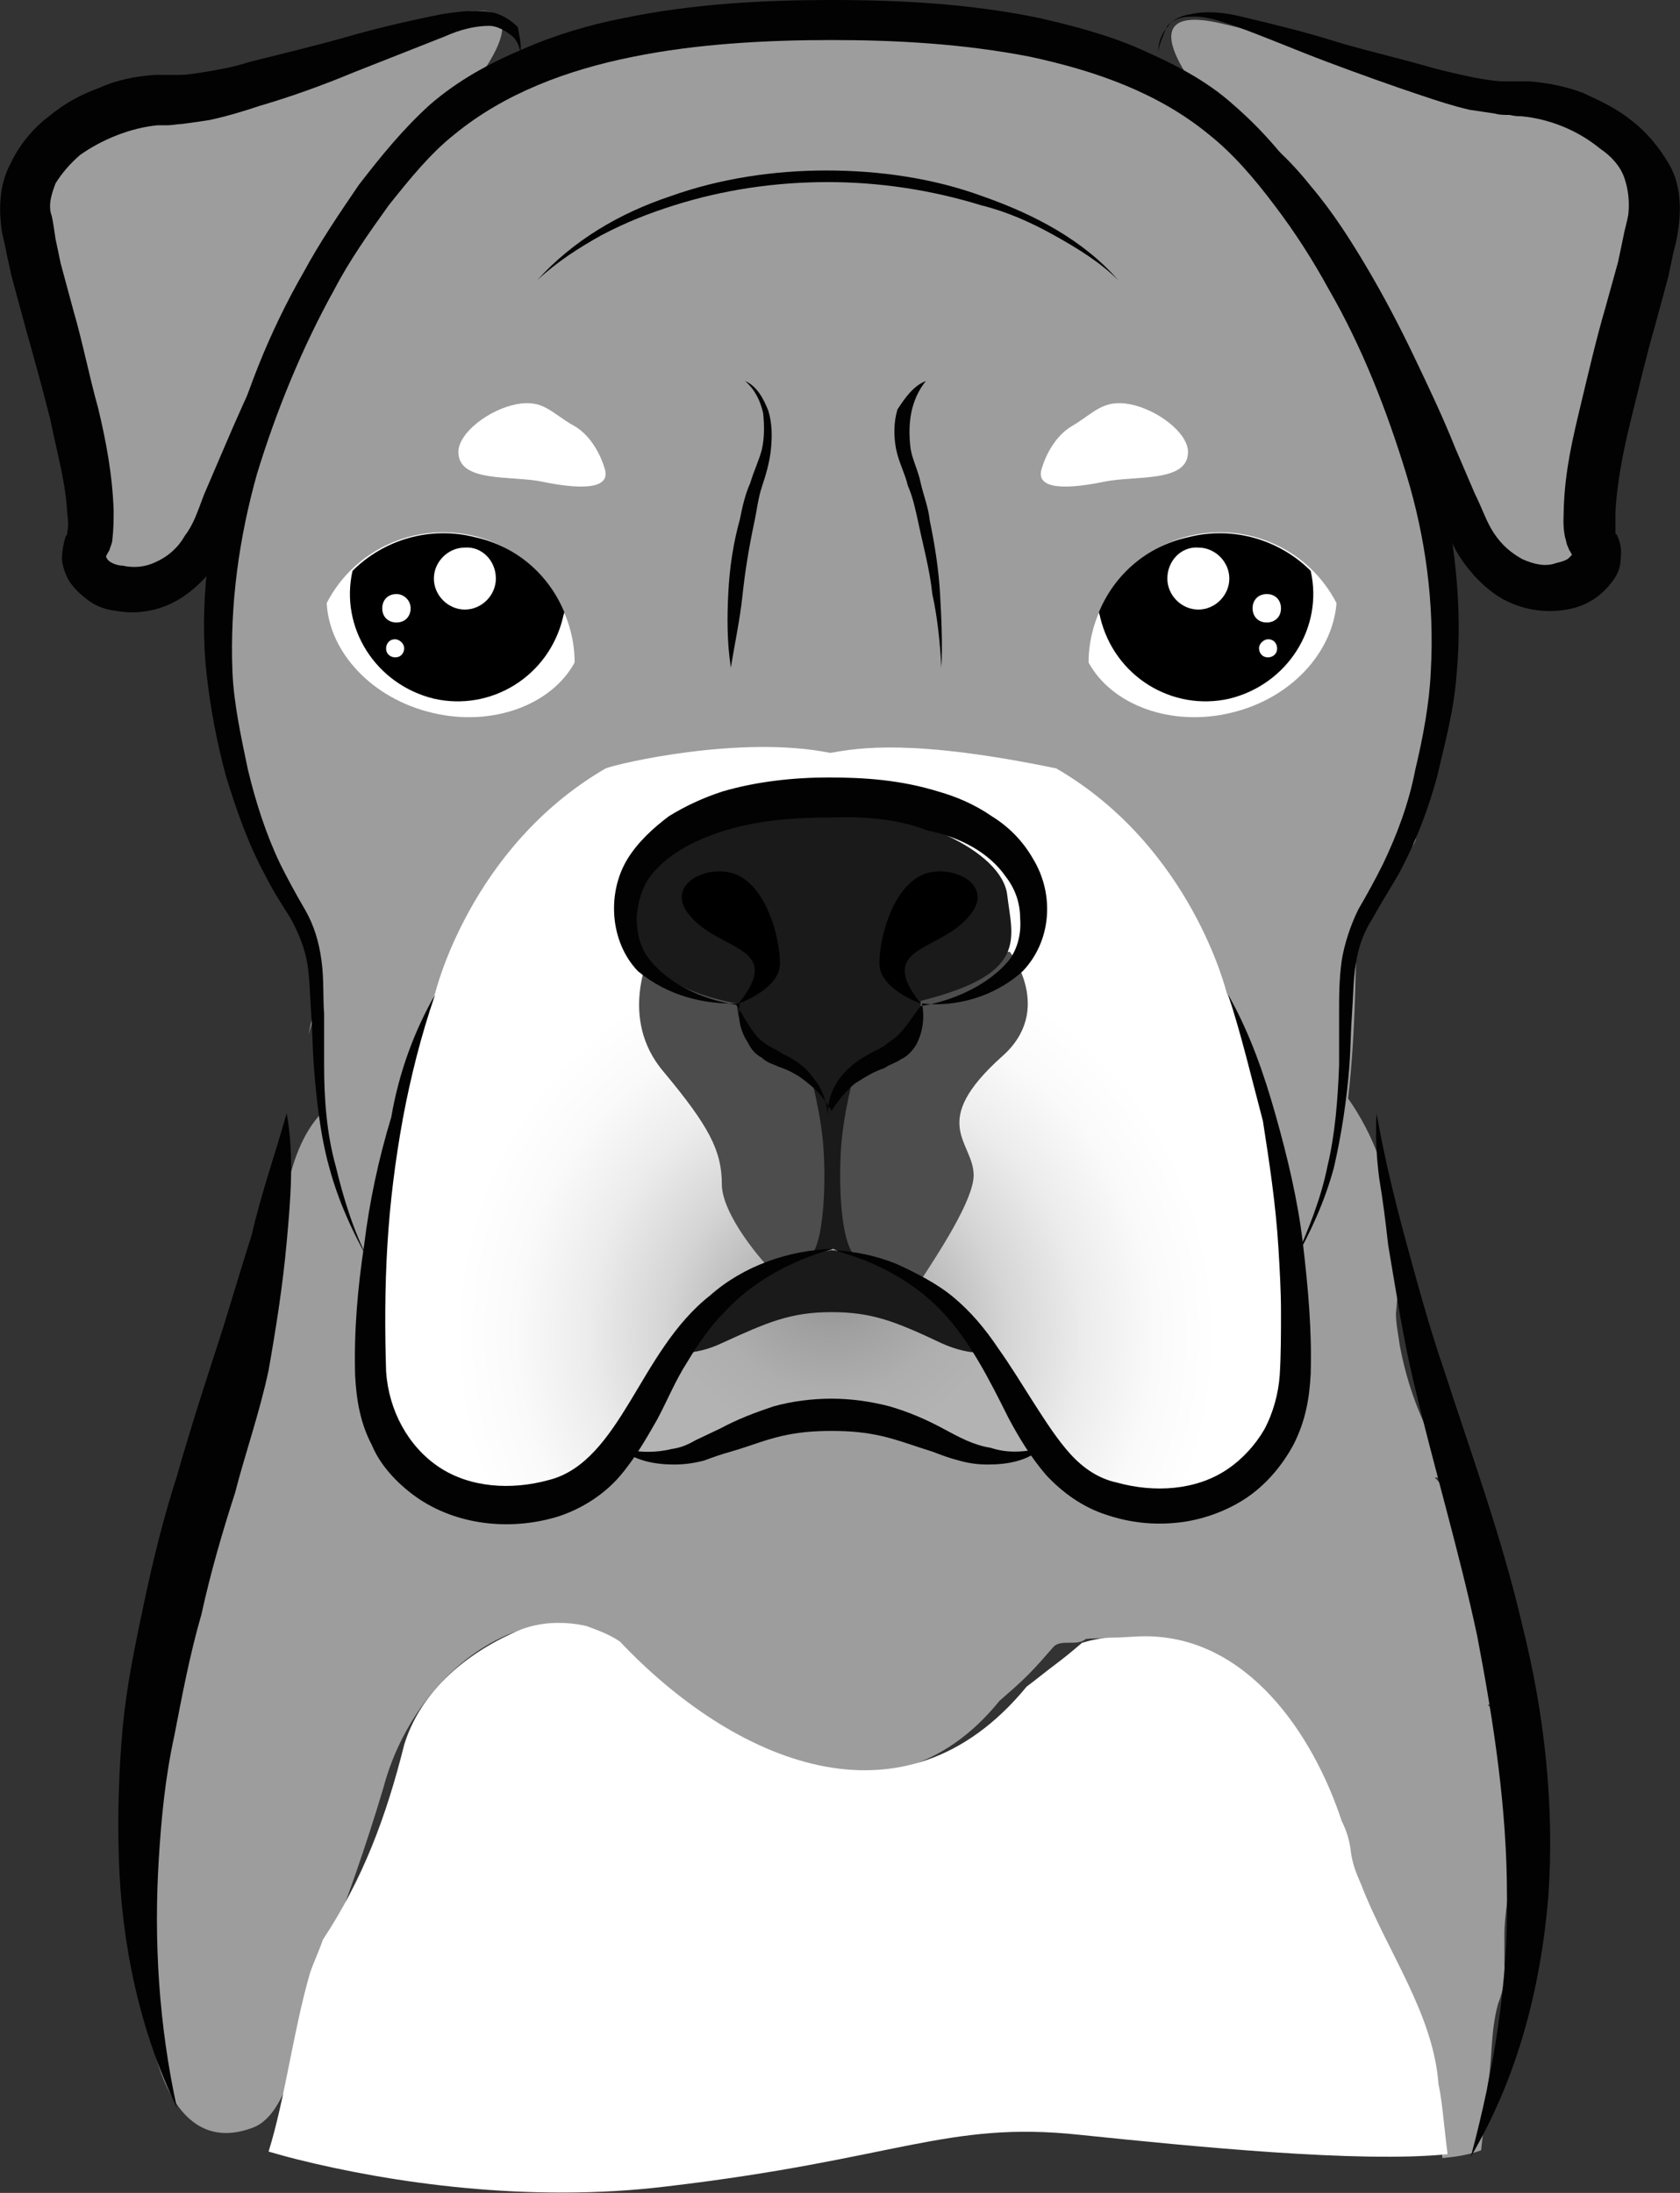 <?xml version="1.0" encoding="utf-8"?>
<!-- Generator: Adobe Illustrator 23.0.6, SVG Export Plug-In . SVG Version: 6.00 Build 0)  -->
<svg version="1.1" id="Layer_1" xmlns="http://www.w3.org/2000/svg" xmlns:xlink="http://www.w3.org/1999/xlink" x="0px" y="0px"
	 viewBox="0 0 130.1 169.8" style="enable-background:new 0 0 130.1 169.8;" xml:space="preserve">
<rect x="0" y="0" width="130.1" height="169.8" fill="#333333" stroke="none"/>
<style type="text/css">
	.st0{fill:#9D9D9D;}
	.st1{fill:#FFFFFF;}
	.st2{fill:url(#SVGID_1_);}
	.st3{fill:#1A1A1A;}
	.st4{fill:url(#SVGID_2_);}
	.st5{fill:#4D4D4D;}
	.st6{fill:#020202;}
</style>
<g>
	<path class="st0" d="M94.1,8.7c0,0-7.9-8.8,0.4-6.9c8.4,1.9,20,6.6,23,6.7c3.1,0.1,9.4,1.8,9.6,4.6c0.2,2.9,1.1,7.3-0.6,10.5
		c-1.8,3.2-4.1,10-3.6,13.5c0.4,3.4,0,8.6-2.5,8.8c-2.5,0.2-4.4-0.1-8.8-11.1c-4.4-11.1-7.1-14.6-13-21.1
		C98.8,13.6,94.3,10.8,94.1,8.7z"/>
	<path class="st0" d="M35.5,8c0,0,7.9-8.8-0.4-6.9c-8.4,1.9-20,6.6-23,6.7C9,7.9,2.7,9.6,2.5,12.4c-0.2,2.9-1.1,7.3,0.6,10.5
		c1.8,3.2,4.1,10,3.6,13.5c-0.4,3.4,0,8.6,2.5,8.8s4.4-0.1,8.8-11.1C22.4,23,25.1,19.5,31,13C30.9,13,35.3,10.2,35.5,8z"/>
	<path class="st0" d="M28.2,97.1c-0.6-0.6-3.3-9.9-3.3-10.7c-0.1-2.1-0.6-2.4,0-4.5c-0.3-2-0.3-5.6-1-1.8c0.9-3,1-3.2,0.6-6.5
		c-0.6-0.3-0.8-2.2-1-1.9c-0.3-2.1-2.2-0.8-1.3-2.8c-0.3,0.6-1.2-1.8-1.8-2.1c-1.4-2.1-2.1-4.7-3-7.4c-0.2-0.9-0.4-1.8-0.6-2.6
		c-0.2-0.9-0.3-1.8-0.4-2.6c-0.1-0.9-0.2-1.8-0.2-2.6c0-1,0.1-2,0.3-3c0.1-0.9,0.2-1.8,0.3-2.5c0.2-1.8,0.7-3.4,1.1-5.2
		c0.2-0.9,0.3-1.8,0.6-2.5c0.3-1.5,0.6-2.5,0.6-2.5C26.4,14,37,6.8,37,6.8c5.8-4.9,27.7-4.7,27.7-4.7s13-2.1,18.5,2.4
		c0,0,18.2,4.3,24.4,23.2c0,0,3.1,8.5,4.4,16.2c0.2,1.1,0.3,2.2,0.4,3.2c0.4,5-1,9.9-2.1,14.8c-0.3-0.3-0.3,2.1-0.6,1.8
		c0,2.1-0.1,1-1,3.1c-0.3-0.3-3.4,6.5-3.6,6.2c-0.3,0.6,0.4,16-3.7,23.4"/>
	<path class="st0" d="M116.5,152.2c0-0.8,0-1.7,0-2.4s0.1-1.7,0.2-2.4c0.6-5.1,2.9-11.4-1.5-15.4c0.6,0,1.2,0,1.2,0
		c1.8-5.3-0.9-10.6-3.5-15.2c-0.6-0.9-1.1-1.7-1.8-2.4c1.2,0,1.4,1.4,2.6,1.2c-2.8-3.3-4.5-7.2-5.3-11.4c-0.1-0.8-0.3-1.7-0.3-2.5
		c0.7-6.5-0.6-13.6-5.3-18.6c-1.4-1.4-3.5-1.4-5-0.6c-4.4,3-4.7,8.3-8.5,11.5c-0.7,0.6-1.3,1-2.1,1.3c-0.8,0.3-1.5,0.4-2.5,0.4
		c-0.7,0-1.4,0-2.1,0c-13.3,0-29.2,0-41.4,0c-0.7,0-1.2,0-1.9,0c-0.9,0-1.8-0.1-2.5-0.3c-0.7-0.2-1.3-0.4-1.9-0.8
		c-4.5-2.1-5.6-12.5-9.5-8.9c-3.2,2.8-3.5,8.1-4.2,13.1c-0.1,1-0.3,2-0.6,3c-0.6,3-2.1,5.6-3.5,8.4c0.6,0,1.2,0,1.2,0
		c0.1,0.9,0.1,1.8,0.1,2.5c-0.1,0.9-0.2,1.7-0.6,2.5c-1,3.7-4.5,6.7-4.5,10.6c-0.3,6.2-1.2,12.4-1.9,18.6c-0.1,0.7-0.1,1.3-0.2,2
		c-0.8,9.9,1.2,21.2,8.5,18.3c2.3-1,3.2-5.1,4.4-9.6c0.3-1.1,0.7-2.3,1-3.4c1.7-4.4,3.2-8.6,4.6-13.3c1.4-5.3,5.3-10.4,10.6-12.2
		c0.8-0.2,1.5-0.3,2.4-0.4c1,0,1.9,0.1,2.6,0.3c0.9,0.2,1.5,0.7,2.3,1.2c7.4,8.8,21,15.3,29.8,4.4c0.8-0.7,1.5-1.3,2.2-2
		s1.3-1.4,2-2.2c0.6-0.6,1.8,0,2.5-0.6c1.2-0.1,2.4,0,3.6,0c1.1,0.1,2.1,0.4,3.1,0.8c6.1,1.9,11.1,6.5,12.7,13.6
		c0.3,0.8,0.4,1.5,0.7,2.3c0.1,0.8,0.3,1.5,0.7,2.3c1.8,5.4,5.4,10.1,6.1,15.8c0.1,0.9,0.3,1.9,0.4,2.8c0.1,0.9,0.2,1.8,0.3,2.6
		c1.2-0.1,2.2-0.3,3-0.6c0,0,0.1-1,0.3-2.5c0.1-0.8,0.2-1.7,0.2-2.5c0.4-2.1,0.2-4.1,0.8-6.3C116.5,153.9,116.6,152.9,116.5,152.2z"
		/>
	<path class="st1" d="M104.6,143.3c-0.1-0.8-0.3-1.5-0.7-2.3c-2.2-6.7-7.3-14.3-15.2-14.3c-0.9,0-1.7,0.1-2.5,0.1
		c-0.9,0-1.7,0.2-2.4,0.4c-0.7,0.6-1.3,1.1-2.1,1.7c-0.8,0.6-1.4,1.1-2.2,1.7c-9.6,11.7-22.8,5.7-31.5-3.5c-0.9-0.6-1.8-0.9-2.6-1.2
		c-0.9-0.2-1.9-0.3-3-0.2c-0.9,0.1-1.8,0.3-2.8,0.8c-3.9,1.8-7.1,4.7-8.3,8.6c-1.4,5.6-3.2,10.4-6.3,15.1c-0.3,0.9-0.7,1.7-1,2.6
		c-1.3,4.5-1.9,9.6-3.2,13.8c0.7,0.2,1.4,0.4,2.2,0.6c7.2,1.8,17.9,3.4,28.6,2.1c17.9-2.1,21.7-5.1,32-4c8.7,0.9,21.7,2.2,28.5,1.5
		c-0.1-0.8-0.2-1.7-0.3-2.6c-0.1-0.9-0.2-1.9-0.4-2.8c-0.4-5.5-4-10.3-6-15.5C105,145,104.7,144.2,104.6,143.3z"/>
	
		<radialGradient id="SVGID_1_" cx="77.566" cy="643.877" r="14.584" gradientTransform="matrix(0.966 0 0 0.987 -10.525 -537.971)" gradientUnits="userSpaceOnUse">
		<stop  offset="0" style="stop-color:#868686"/>
		<stop  offset="3.738600e-02" style="stop-color:#898989"/>
		<stop  offset="0.387" style="stop-color:#A0A0A0"/>
		<stop  offset="0.716" style="stop-color:#AEAEAE"/>
		<stop  offset="1" style="stop-color:#B3B3B3"/>
	</radialGradient>
	<path class="st2" d="M48.5,111.6c0,0,0,2.9,6.3,0.4c6.4-2.3,6.2-2.5,9.6-2.5s6.6,1.2,8.7,2.3c1,0.6,5,1.9,7.2,0.1
		c0,0-6.8-15.3-15.9-15.3C55.3,96.7,48.5,111.6,48.5,111.6z"/>
	<path class="st3" d="M78.9,104c0,0-2.3,1.7-6,0c-3.6-1.7-5.4-2.4-8.5-2.4c-3.2,0-5,0.8-8.5,2.4c-3.6,1.7-6,0-6,0
		s4.6-10.1,14.4-10.1C74.2,93.9,78.9,104,78.9,104z"/>
	
		<radialGradient id="SVGID_2_" cx="77.89" cy="649.804" r="30.598" gradientTransform="matrix(0.966 0 0 0.987 -10.525 -537.971)" gradientUnits="userSpaceOnUse">
		<stop  offset="0" style="stop-color:#868686"/>
		<stop  offset="2.558810e-02" style="stop-color:#8B8B8B"/>
		<stop  offset="0.24" style="stop-color:#B4B4B4"/>
		<stop  offset="0.45" style="stop-color:#D5D5D5"/>
		<stop  offset="0.65" style="stop-color:#ECECEC"/>
		<stop  offset="0.838" style="stop-color:#FAFAFA"/>
		<stop  offset="1" style="stop-color:#FFFFFF"/>
	</radialGradient>
	<path class="st4" d="M64.3,58.3c2.2-0.4,6.4-1.1,17.5,1.2C92.3,65.6,95,76.9,95,76.9s5.4,11.4,5.2,28.9
		c-0.1,8.3-7.1,12.1-14.1,10.3c-9-2.4-6.9-16.7-21.7-19.3c-14.8,2.6-12.7,16.9-21.7,19.3c-6.9,1.9-13.9-2-14.1-10.3
		c-0.3-17.5,5.1-28.9,5.1-28.9s2.7-11.3,13.2-17.4C47.9,59.1,57.4,56.9,64.3,58.3L64.3,58.3z"/>
	<path class="st5" d="M71.2,99.3c1.5-2.3,4.2-6.4,4.2-8.3c0-2.6-3.6-4,2.2-9.2c4.1-3.6,0.6-8.1,0.6-8.1H50.4c0,0-2.6,5.1,1,9.3
		c3.5,4.2,4.5,6.1,4.5,8.7c0,2,2.3,5,3.5,6.3c1.3-0.7,3-1.1,4.9-1.4C67.2,97.1,69.4,98.1,71.2,99.3z"/>
	<path class="st3" d="M65.2,88.1c0.3-2.8,1.1-5.5,1.1-5.5h-3.7c0,0,0.8,2.8,1.1,5.5c0.3,2.8,0.2,8.5-1.1,9.3l1.9-0.7l1.9,0.7
		C65,96.6,64.9,90.9,65.2,88.1z"/>
	<path class="st3" d="M64.2,86c0,0-0.2-2-1.9-3c-1.7-1-5.4-2.5-5.2-5.3c0,0-8.8-1.3-8.3-6.8c0.6-5.6,8.2-8.2,15.1-8.2
		s13.7,3.2,14.1,6.6s1.7,6.1-6.7,8.2c0,0,0.1,2.2-1.9,3.5C67.5,82.4,64.3,84.4,64.2,86z"/>
	<path d="M57.2,77.7c0,0,3.2-1.1,3.2-3.1s-1-5.7-3.2-6.8c-2.2-1.1-6.1,0.7-3.6,3.3C56,73.7,60.7,73.3,57.2,77.7z"/>
	<path d="M71.3,77.7c0,0-3.2-1.1-3.2-3.1s1-5.7,3.2-6.8c2.2-1.1,6.1,0.7,3.6,3.3C72.6,73.7,67.8,73.3,71.3,77.7z"/>
	<path class="st1" d="M33.5,55.2c4.6,1.1,9.2-0.6,11-3.9c0-4.5-3.2-8.7-7.8-9.8c-4.6-1.1-9.3,1.1-11.4,5.2
		C25.5,50.5,28.8,54.1,33.5,55.2z"/>
	<path d="M43.6,47.8c0-0.1,0.1-0.3,0.1-0.4c-1.2-2.9-3.7-5.1-6.9-5.8c-3.5-0.9-7.1,0.2-9.5,2.6c-1,4.4,1.8,8.8,6.3,9.9
		C38,55.1,42.5,52.4,43.6,47.8z"/>
	<path class="st1" d="M38.4,44.8c0,1.3-1.1,2.4-2.4,2.4s-2.4-1.1-2.4-2.4s1.1-2.4,2.4-2.4C37.3,42.3,38.4,43.4,38.4,44.8z"/>
	<path class="st1" d="M31.8,47.1c0,0.6-0.4,1.1-1.1,1.1c-0.6,0-1.1-0.4-1.1-1.1c0-0.6,0.4-1.1,1.1-1.1C31.3,46,31.8,46.5,31.8,47.1z
		"/>
	<path class="st1" d="M31.3,50.2c0,0.3-0.2,0.7-0.7,0.7c-0.3,0-0.7-0.2-0.7-0.7c0-0.3,0.2-0.7,0.7-0.7
		C30.9,49.5,31.3,49.8,31.3,50.2z"/>
	<path class="st1" d="M95.3,55.2c-4.6,1.1-9.2-0.6-11-3.9c0-4.5,3.2-8.7,7.8-9.8c4.6-1.1,9.3,1.1,11.4,5.2
		C103.2,50.5,100,54.1,95.3,55.2z"/>
	<path d="M85.2,47.8c0-0.1-0.1-0.3-0.1-0.4c1.2-2.9,3.7-5.1,6.9-5.8c3.5-0.9,7.1,0.2,9.5,2.6c1,4.4-1.8,8.8-6.3,9.9
		C90.8,55.1,86.3,52.4,85.2,47.8z"/>
	<path class="st1" d="M90.4,44.8c0,1.3,1.1,2.4,2.4,2.4c1.3,0,2.4-1.1,2.4-2.4s-1.1-2.4-2.4-2.4C91.5,42.3,90.4,43.4,90.4,44.8z"/>
	<path class="st1" d="M97,47.1c0,0.6,0.4,1.1,1.1,1.1c0.6,0,1.1-0.4,1.1-1.1c0-0.6-0.4-1.1-1.1-1.1C97.4,46,97,46.5,97,47.1z"/>
	<path class="st1" d="M97.5,50.2c0,0.3,0.2,0.7,0.7,0.7c0.3,0,0.7-0.2,0.7-0.7c0-0.3-0.2-0.7-0.7-0.7C97.9,49.5,97.5,49.8,97.5,50.2
		z"/>
	<path class="st6" d="M33.7,77c-1.1,3.2-1.9,6.4-2.5,9.6c-0.6,3.3-1,6.5-1.2,9.8s-0.2,6.6-0.1,9.8c0.2,3,1.7,5.8,4.1,7.4
		s5.6,1.8,8.5,1c2.8-0.7,4.6-3.3,6.3-6.1c1.7-2.8,3.4-6,6.2-8.2c2.6-2.3,6.1-3.5,9.5-3.6l0,0l0,0c-3.2,0.9-6.2,2.5-8.4,4.9
		c-1.1,1.1-2,2.4-2.9,3.9c-0.9,1.4-1.5,2.9-2.3,4.4c-0.8,1.4-1.7,3-2.9,4.4c-1.2,1.4-2.9,2.5-4.7,3.1c-3.5,1.1-7.6,0.8-10.8-1.3
		c-1.5-1-3-2.5-3.7-4.2c-0.9-1.7-1.2-3.5-1.3-5.4c-0.1-3.4,0.2-6.8,0.7-10.1c0.4-3.3,1.1-6.6,2.1-9.9C30.9,83,32.1,79.8,33.7,77
		L33.7,77L33.7,77z"/>
	<path class="st6" d="M64.2,63.3c-2.6,0-5.2,0.2-7.7,0.9c-2.4,0.7-4.7,1.8-6.1,3.6c-0.7,0.9-1,2.1-1.1,3.2c0,1.1,0.2,2.3,1,3.3
		c1.5,1.9,4.1,3.1,6.7,3.5l0,0l0,0c0.6,0.9,1,1.7,1.5,2.3c0.2,0.3,0.6,0.6,0.9,0.8c0.3,0.2,0.8,0.4,1.2,0.7c0.9,0.4,1.8,1,2.4,1.9
		c0.7,0.8,1,1.8,1.1,2.8l0,0c0-1,0.3-2,1-2.9s1.5-1.4,2.4-1.9c0.4-0.2,0.9-0.4,1.2-0.7c0.3-0.2,0.6-0.4,0.9-0.7
		c0.6-0.6,1-1.3,1.7-2.2l0,0l0,0c2.6-0.4,5.3-1.7,6.8-3.5c0.7-0.9,1-2.1,0.9-3.3c0-1.2-0.4-2.3-1.1-3.2c-1.3-1.9-3.6-3.1-6.1-3.6
		C69.5,63.4,66.9,63.2,64.2,63.3L64.2,63.3z M64.2,60.2c2.8,0,5.6,0.2,8.5,1.1c1.4,0.4,2.8,1,4.1,1.9c1.3,0.8,2.4,1.9,3.2,3.3
		c1.7,2.8,1.4,6.4-0.8,8.7c-2.2,2-5.2,2.8-7.8,2.5l0,0l0,0c0.2,1,0.1,2.1-0.4,3.1c-0.2,0.4-0.7,1-1.2,1.2c-0.4,0.3-0.9,0.4-1.3,0.7
		c-0.9,0.3-1.5,0.7-2.3,1.2c-0.7,0.6-1.2,1.2-1.8,2.1l0,0l0,0c-0.6-0.9-1-1.5-1.8-2.1c-0.7-0.6-1.4-1-2.3-1.3
		c-0.4-0.2-0.9-0.3-1.3-0.7c-0.6-0.3-0.9-0.8-1.1-1.2c-0.6-0.9-0.8-2-0.6-3l0,0l0,0c-2.8,0.1-5.6-0.6-7.9-2.5
		c-2.2-2.3-2.4-6.1-0.8-8.7c0.8-1.3,2-2.4,3.2-3.3c1.3-0.8,2.6-1.4,4.1-1.9C58.6,60.5,61.5,60.2,64.2,60.2L64.2,60.2z"/>
	<path class="st6" d="M95.1,77c1.7,3,2.8,6.2,3.7,9.4c0.9,3.2,1.7,6.5,2.1,9.9s0.7,6.7,0.6,10.1c-0.1,1.9-0.4,3.6-1.3,5.4
		c-0.9,1.7-2.2,3.2-3.7,4.2s-3.4,1.7-5.3,1.9c-1.9,0.2-3.7,0-5.5-0.6c-1.9-0.6-3.5-1.8-4.7-3.1c-1.2-1.4-2.1-2.9-2.9-4.4
		c-1.5-3-3-6-5.2-8.3s-5.2-3.9-8.4-4.7l0,0l0,0c1.7,0.1,3.3,0.4,5,1.1c1.5,0.7,3.1,1.5,4.4,2.6c1.3,1.1,2.4,2.4,3.4,3.9
		c1,1.4,1.9,2.9,2.8,4.3c0.9,1.4,1.8,2.8,2.8,3.9s2.2,1.9,3.6,2.2c2.9,0.8,6.1,0.6,8.5-1c1.2-0.8,2.2-1.9,2.9-3.1
		c0.7-1.3,1.1-2.8,1.2-4.2c0.1-1.5,0.1-3.3,0.1-4.9c0-1.7-0.1-3.3-0.2-5c-0.2-3.3-0.7-6.6-1.2-9.8C96.9,83.4,96.1,80,95.1,77
		C95,77,95,77,95.1,77L95.1,77z"/>
	<path class="st6" d="M100.2,97.7c1.1-2.4,2.1-4.9,2.6-7.4c0.6-2.5,0.8-5.2,0.9-7.8c0-1.3,0-2.6,0-4s0-2.6,0.2-4.1
		c0.2-1.3,0.7-2.8,1.3-4c0.7-1.2,1.3-2.3,1.9-3.5c1.1-2.3,2-4.7,2.5-7.3c0.6-2.5,1.1-5.2,1.2-7.6c0.3-5.2-0.4-10.4-1.9-15.3
		s-3.4-9.8-6-14.3c-1.2-2.2-2.6-4.4-4.2-6.5c-1.5-2-3.2-4-5.1-5.5c-3.9-3.2-8.7-4.9-13.8-6c-5.1-1-10.3-1.3-15.4-1.3
		S53.9,3.4,49,4.4c-5,1-9.9,2.8-13.8,6c-1.9,1.5-3.5,3.5-5.1,5.5c-1.5,2.1-3,4.2-4.2,6.5c-2.5,4.5-4.5,9.4-6,14.3
		c-1.4,5-2.1,10.1-1.9,15.3c0.1,2.5,0.7,5.2,1.2,7.6c0.6,2.5,1.4,5,2.5,7.3c0.6,1.2,1.2,2.3,1.9,3.5s1.1,2.5,1.3,4s0.1,2.8,0.2,4.1
		c0,1.3,0,2.6,0,4c0,2.6,0.2,5.3,0.9,7.8c0.6,2.5,1.4,5.1,2.6,7.4l0,0l0,0c-1.3-2.3-2.4-4.7-3.1-7.3c-0.7-2.5-1-5.3-1.2-7.9
		c-0.1-1.3-0.1-2.6-0.2-4c-0.1-1.3-0.1-2.6-0.3-3.9c-0.2-1.2-0.7-2.4-1.3-3.5c-0.7-1.1-1.4-2.2-2-3.4c-1.3-2.4-2.2-5-3-7.6
		c-0.7-2.6-1.2-5.2-1.5-7.9c-0.6-5.4,0.2-10.9,1.5-16.1s3.3-10.3,6-15c1.3-2.4,2.8-4.6,4.3-6.8c1.7-2.2,3.4-4.3,5.5-6.2
		c2.2-1.9,4.6-3.2,7.2-4.3c2.5-1.1,5.2-1.9,7.8-2.4C53.6,0.3,59.1,0,64.4,0c5.4,0,10.8,0.3,16.1,1.4c2.6,0.6,5.3,1.3,7.8,2.4
		c2.5,1.1,5.1,2.4,7.2,4.3c2.2,1.9,4,4,5.5,6.2c1.7,2.2,3,4.5,4.3,6.8c2.5,4.7,4.6,9.8,6,15c1.3,5.2,2,10.7,1.5,16.1
		c-0.2,2.8-0.9,5.3-1.5,7.9c-0.7,2.6-1.7,5.2-3,7.6c-0.7,1.2-1.4,2.3-2,3.4c-0.7,1.1-1.1,2.2-1.3,3.5c-0.2,1.2-0.2,2.5-0.3,3.9
		c-0.1,1.3-0.1,2.6-0.2,4c-0.2,2.6-0.6,5.3-1.2,7.9C102.6,93,101.5,95.4,100.2,97.7L100.2,97.7L100.2,97.7z"/>
	<path class="st6" d="M57.7,29.5c0.9,0.4,1.4,1.3,1.8,2.3c0.3,1,0.3,2,0.2,3c-0.1,1-0.4,2-0.7,2.9s-0.4,1.9-0.6,2.8
		c-0.4,1.9-0.7,3.7-0.9,5.6c-0.2,1.9-0.6,3.7-0.9,5.6l0,0l0,0c-0.3-1.9-0.3-3.9-0.2-5.8c0.1-2,0.4-3.9,0.9-5.7
		c0.2-1,0.4-1.9,0.8-2.8c0.3-1,0.7-1.8,0.9-2.6c0.2-0.9,0.2-1.8,0.1-2.8C58.9,31.1,58.5,30.2,57.7,29.5L57.7,29.5L57.7,29.5z"/>
	<path class="st6" d="M71.7,29.5c-1.2,1.5-1.4,3.3-1.2,5.1c0.1,0.9,0.6,1.8,0.8,2.8c0.2,0.9,0.6,1.9,0.7,2.9
		c0.4,1.9,0.7,3.9,0.8,5.7s0.2,3.9,0.1,5.7l0,0l0,0c-0.1-1.9-0.3-3.9-0.7-5.7c-0.2-1.9-0.7-3.7-1.1-5.6c-0.2-0.9-0.4-1.9-0.8-2.8
		c-0.2-0.9-0.7-1.8-0.9-2.8c-0.2-1-0.2-2.1,0.1-3.1C70.1,30.8,70.7,29.9,71.7,29.5C71.6,29.5,71.7,29.5,71.7,29.5L71.7,29.5z"/>
	<path class="st6" d="M86.6,21.7c-1.4-1.4-3.2-2.5-5-3.5S78,16.4,76,15.9c-3.9-1.2-7.9-1.8-11.9-1.8c-4.1,0-8.1,0.6-11.9,1.8
		c-1.9,0.6-3.7,1.3-5.6,2.3c-1.8,1-3.5,2.1-5,3.5l0,0l0,0c2.8-3.1,6.4-5.2,10.3-6.5c3.9-1.4,8.1-2,12.1-2c4.1,0,8.3,0.6,12.1,2
		C80.1,16.6,83.9,18.6,86.6,21.7L86.6,21.7L86.6,21.7z"/>
	<path class="st6" d="M80.7,112.1c-1.1,1-2.6,1.3-4.2,1.3c-0.8,0-1.5-0.1-2.2-0.3c-0.8-0.2-1.3-0.4-2.1-0.7
		c-1.3-0.4-2.6-0.9-3.9-1.2s-2.5-0.4-3.9-0.4s-2.6,0.1-3.9,0.4c-1.3,0.3-2.5,0.8-3.9,1.2c-0.7,0.2-1.3,0.4-2.1,0.7
		c-0.8,0.2-1.5,0.3-2.3,0.3c-1.5,0-3.1-0.3-4.2-1.3l0,0l0,0c1.3,0.4,2.8,0.4,4,0.1c0.7-0.1,1.2-0.3,1.9-0.7l1.9-0.9
		c1.3-0.7,2.6-1.2,4.1-1.7c1.4-0.4,3-0.6,4.5-0.6c1.4,0,3,0.2,4.5,0.6c1.4,0.4,2.8,1,4.1,1.7s2.4,1.3,3.7,1.5
		C77.9,112.5,79.2,112.5,80.7,112.1C80.7,112,80.7,112.1,80.7,112.1L80.7,112.1z"/>
	<path class="st6" d="M22.2,86.2c0.6,3.3,0.3,6.7,0,10s-0.8,6.5-1.4,9.9c-0.7,3.3-1.8,6.4-2.6,9.5c-1,3.1-1.9,6.2-2.6,9.4
		c-0.9,3.1-1.5,6.3-2.1,9.4c-0.7,3.2-1,6.3-1.2,9.5c-0.4,6.4,0,12.9,1.4,19.3l0,0l0,0c-2.9-6-4.3-12.7-4.5-19.4
		c-0.1-3.3,0-6.7,0.3-10s1-6.6,1.7-9.9c0.7-3.3,1.5-6.5,2.5-9.6c0.9-3.2,1.9-6.3,2.9-9.4c1-3,1.9-6.2,2.9-9.3
		C20.2,92.5,21.3,89.4,22.2,86.2L22.2,86.2L22.2,86.2z"/>
	<path class="st6" d="M106.6,86.2c0.6,3.4,1.4,6.7,2.3,10c0.9,3.3,1.8,6.6,2.9,9.8c2.1,6.5,4.5,13,6.1,19.9c1.7,6.8,2.5,13.9,2,21
		c-0.6,7.1-2.4,14-6,20.1l0,0l0,0c1.8-6.7,2.9-13.5,2.8-20.2c0-6.7-1-13.3-2.3-20.1c-1.4-6.6-3.4-13.2-5-20
		c-0.8-3.4-1.3-6.8-1.9-10.3c-0.2-1.8-0.4-3.4-0.7-5.2C106.6,89.6,106.5,88,106.6,86.2L106.6,86.2L106.6,86.2z"/>
	<path class="st6" d="M40.3,4.1c-0.1-0.7-0.4-1.2-0.9-1.5C39,2.3,38.4,2,37.9,2c-1.1,0-2.3,0.3-3.4,0.8l-7.1,2.8
		c-2.4,1-4.9,1.9-7.3,2.6c-1.2,0.4-2.5,0.8-3.9,1.1c-0.7,0.1-1.3,0.2-2.1,0.3c-0.3,0-0.8,0.1-1.1,0.1s-0.6,0-0.8,0
		c-2.1,0.2-4.3,1.1-6,2.3c-0.8,0.7-1.4,1.4-1.9,2.2C4,15,3.7,15.9,4,16.7c0.1,0.4,0.2,1.1,0.3,1.8l0.4,1.9l1,3.7
		c0.7,2.4,1.2,5,1.9,7.5c0.6,2.5,1.1,5.1,1.2,7.9c0,0.8,0,1.4-0.1,2.3c0,0.2-0.1,0.4-0.2,0.7c0,0.1-0.1,0.2-0.2,0.4l-0.1,0.2l0,0
		c0-0.1,0,0.1,0.2,0.3c0.2,0.2,0.7,0.4,1.1,0.4c0.9,0.2,1.8,0.1,2.6-0.3c0.9-0.4,1.7-1.1,2.2-2c0.7-0.9,1-1.9,1.5-3.2l1.5-3.5
		c2-4.7,4.2-9.4,6.8-13.9c1.3-2.2,2.8-4.4,4.4-6.4c1.7-2,3.5-3.9,5.8-5.1l0,0l0,0c-2.1,1.4-3.7,3.4-5.2,5.5
		c-1.4,2.1-2.6,4.3-3.7,6.6c-2.2,4.5-4.1,9.3-5.7,14.1l-1,4c-0.4,1.1-0.9,2.5-1.7,3.7s-1.9,2.4-3.3,3.2c-1.4,0.8-3.1,1.1-4.7,0.8
		c-0.9-0.1-1.7-0.4-2.4-1c-0.4-0.3-0.8-0.7-1.1-1.1s-0.6-1.1-0.7-1.8c0-0.7,0.1-1.3,0.3-1.9l0.1-0.1l0,0l0,0c0,0,0-0.1,0-0.2
		c0.1-0.3,0.1-0.9,0-1.5c-0.1-2.3-0.8-4.7-1.3-7.2c-0.6-2.4-1.3-4.9-2-7.4l-1-3.7l-0.4-1.8c-0.1-0.7-0.3-1.2-0.4-2
		c-0.2-1.7-0.1-3.4,0.7-4.9c0.7-1.5,1.8-2.8,3-3.7C5,8,6.3,7.3,7.7,6.8c1.3-0.6,2.8-0.9,4.3-1c0.3,0,0.8,0,1.1,0c0.2,0,0.6,0,0.8,0
		c0.6,0,1.1-0.1,1.8-0.2c1.2-0.2,2.4-0.4,3.6-0.8c2.4-0.6,4.9-1.2,7.4-1.9c2.4-0.7,5-1.3,7.5-1.8C35.5,0.9,37,0.7,38.3,1
		c0.7,0.2,1.3,0.6,1.8,1.1C40.2,2.7,40.4,3.4,40.3,4.1L40.3,4.1L40.3,4.1z"/>
	<path class="st6" d="M89.7,4c0-0.7,0.2-1.3,0.7-1.9c0.4-0.6,1.1-0.9,1.8-1c1.3-0.3,2.8-0.1,4,0.2c2.5,0.6,5,1.2,7.5,2
		c2.4,0.7,5,1.3,7.4,2c1.2,0.3,2.4,0.6,3.6,0.8c0.6,0.1,1.2,0.2,1.8,0.2c0.3,0,0.6,0,0.8,0c0.3,0,0.7,0,1.1,0
		c1.4,0.1,2.9,0.4,4.2,0.9c1.3,0.6,2.6,1.2,3.7,2.1c1.2,0.9,2.2,2.1,3,3.5s0.9,3.2,0.7,4.7c-0.1,0.8-0.2,1.3-0.4,2l-0.4,1.9l-1,3.7
		c-0.7,2.4-1.3,5-1.9,7.4c-0.6,2.4-1.1,5-1.2,7.2c0,0.6,0,1.1,0,1.4v0.2l0,0l0,0l0.1,0.1c0.3,0.6,0.4,1.2,0.3,1.9
		c0,0.7-0.3,1.3-0.7,1.8c-0.3,0.4-0.7,0.8-1.1,1.1c-0.8,0.6-1.7,0.9-2.4,1c-1.7,0.3-3.4,0-4.9-0.8c-1.4-0.8-2.5-2-3.3-3.2
		s-1.2-2.6-1.7-3.9l-1.3-3.6c-1.8-4.7-3.5-9.5-5.7-14.1c-1.1-2.3-2.3-4.5-3.6-6.6c-1.4-2.1-3-4.1-5.1-5.6l0,0l0,0
		c2.3,1.1,4.2,3,5.8,5c1.7,2,3.1,4.2,4.4,6.4c1.3,2.2,2.5,4.5,3.6,6.8s2.2,4.6,3.2,7.1l1.5,3.5c0.6,1.2,0.9,2.2,1.5,3.1
		s1.3,1.5,2.2,2c0.9,0.4,1.8,0.6,2.6,0.3c0.4-0.1,0.8-0.2,1-0.4c0.2-0.2,0.3-0.3,0.2-0.3l0,0l-0.1-0.2c-0.1-0.1-0.1-0.2-0.2-0.4
		c-0.1-0.2-0.1-0.4-0.2-0.7c-0.2-0.9-0.1-1.7-0.1-2.3c0.1-2.9,0.7-5.4,1.3-7.9s1.2-5.1,1.9-7.5l1-3.6l0.4-1.9
		c0.1-0.6,0.3-1.2,0.4-1.8c0.1-1,0-1.9-0.3-2.8c-0.3-0.9-1-1.7-1.9-2.3c-1.7-1.4-3.9-2.3-6.1-2.5c-0.3,0-0.4,0-0.9-0.1
		c-0.3,0-0.8,0-1.1-0.1c-0.7-0.1-1.3-0.2-2-0.3c-1.3-0.3-2.5-0.7-3.7-1.1c-2.4-0.8-4.9-1.7-7.3-2.6c-2.4-0.9-4.7-1.9-7.2-2.8
		c-1.2-0.4-2.3-0.8-3.5-0.7c-0.6,0-1.2,0.2-1.7,0.7C90.1,2.7,89.8,3.3,89.7,4L89.7,4L89.7,4z"/>
	<path class="st1" d="M46.8,36.2c0,0-0.6-2.2-2.3-3.2c-1.8-1-2.4-2.1-4.5-1.7c-2.1,0.4-4.5,2.2-4.5,3.7c0,2.4,4.1,1.8,6.5,2.3
		C44.4,37.8,47.5,38.1,46.8,36.2z"/>
	<path class="st1" d="M80.7,36.2c0,0,0.6-2.2,2.3-3.2s2.4-2.1,4.5-1.7c2.1,0.4,4.5,2.2,4.5,3.7c0,2.4-4.1,1.8-6.5,2.3
		C83.1,37.8,80,38.1,80.7,36.2z"/>
</g>
</svg>
